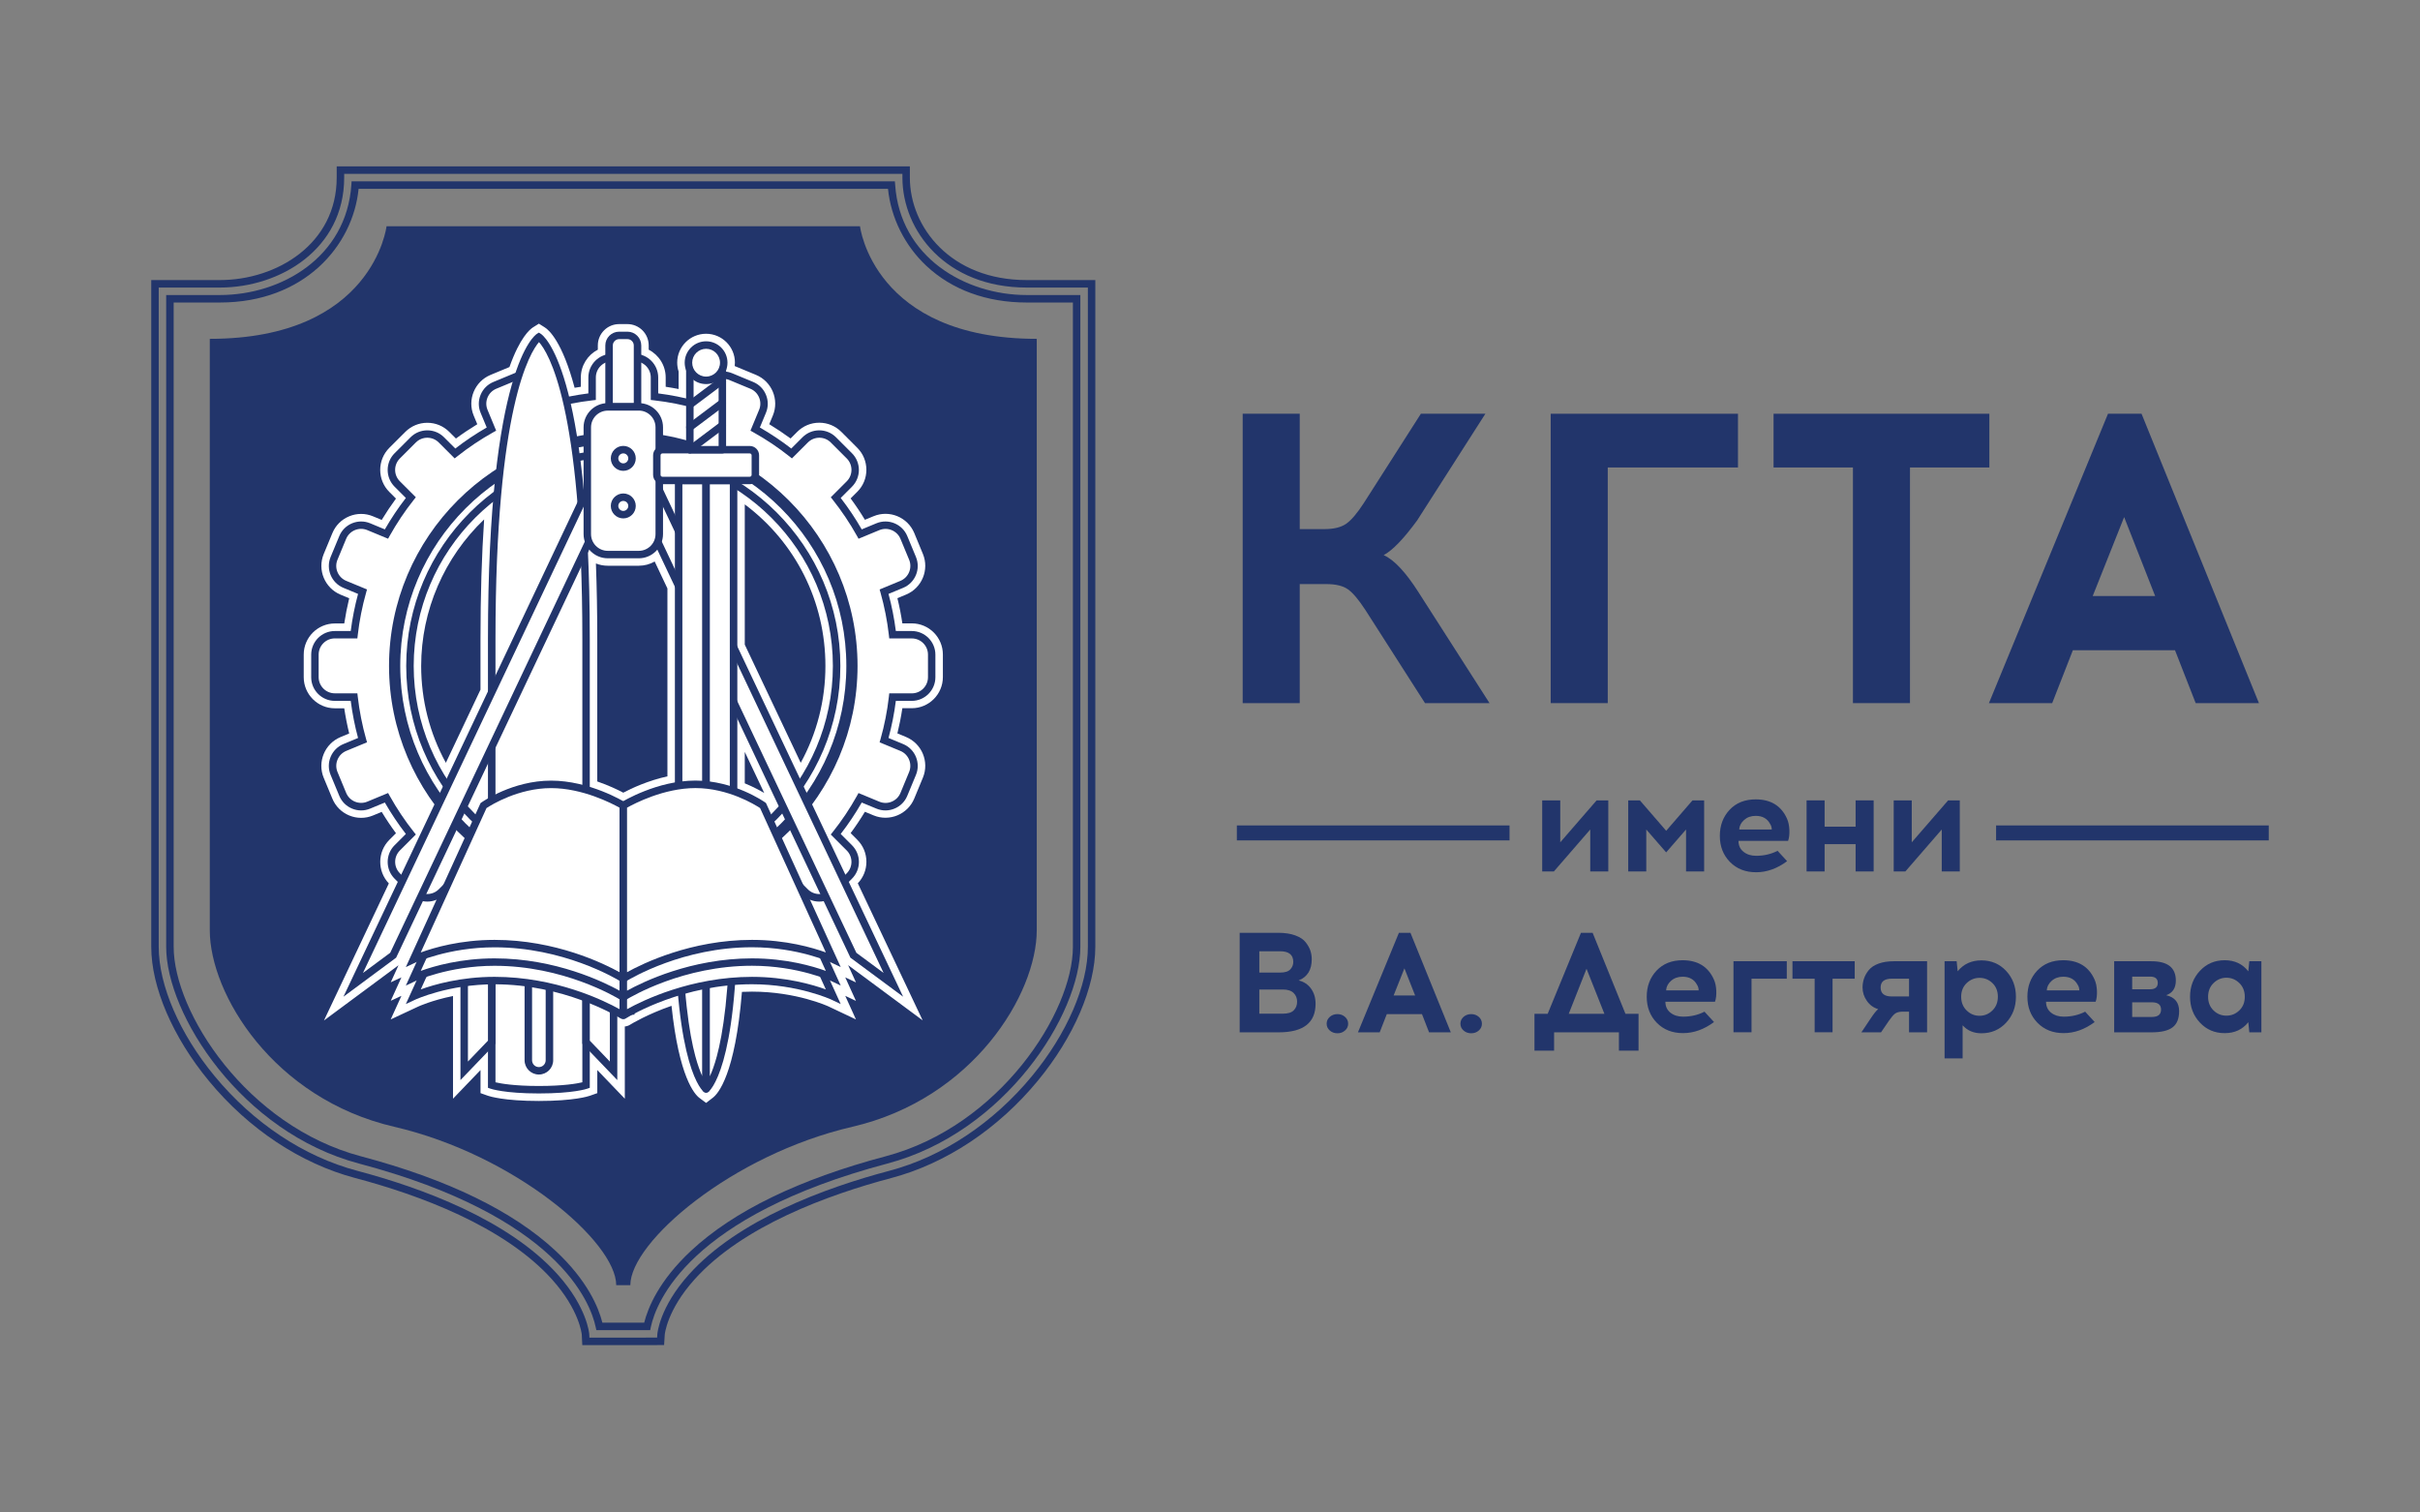 <?xml version="1.0" encoding="UTF-8"?> <svg xmlns="http://www.w3.org/2000/svg" width="160" height="100" viewBox="0 0 160 100" fill="none"><rect x="0" y="0" width="160" height="100" fill="#808080" stroke="none"/><g clip-path="url(#clip0_2468_22)"><path d="M94.216 46.49L90.28 40.34C89.842 39.667 89.46 39.21 89.132 38.972C88.804 38.735 88.321 38.617 87.683 38.617H85.933V46.49H82.161V27.355H85.933V34.982H87.573C88.192 34.982 88.67 34.863 89.008 34.626C89.345 34.389 89.732 33.934 90.17 33.259L93.942 27.355H98.207L93.697 34.406C92.803 35.627 92.066 36.393 91.483 36.702C92.176 37.012 92.95 37.841 93.806 39.189L98.481 46.488H94.216V46.49Z" fill="#22356B"></path><path d="M106.298 30.908V46.488H102.525V27.355H114.908V30.908H106.298Z" fill="#22356B"></path><path d="M126.28 30.908V46.488H122.508V30.908H117.26V27.355H131.528V30.908H126.28Z" fill="#22356B"></path><path d="M137.05 42.989L135.682 46.488H131.5L139.373 27.353H141.588L149.351 46.488H145.169L143.801 42.989H137.05ZM140.439 34.188L138.361 39.408H142.49L140.439 34.188Z" fill="#22356B"></path><path d="M106.333 57.617H105.14V54.843L102.735 57.617H101.964V52.918H103.157V55.691L105.562 52.918H106.333V57.617Z" fill="#22356B"></path><path d="M112.667 57.617H111.474V54.843L110.159 56.356L108.844 54.843V57.617H107.651V52.918H108.422L110.161 54.929L111.9 52.918H112.671V57.617H112.667Z" fill="#22356B"></path><path d="M116.079 52.852C117.075 52.852 117.764 53.274 118.146 54.12C118.24 54.327 118.292 54.575 118.306 54.866C118.318 55.157 118.29 55.4 118.221 55.595H114.942C114.942 55.902 115.053 56.143 115.275 56.319C115.496 56.495 115.774 56.582 116.107 56.582C116.626 56.582 117.099 56.472 117.526 56.253L118.156 56.938C117.498 57.426 116.815 57.67 116.107 57.67C115.399 57.67 114.823 57.444 114.376 56.989C113.93 56.533 113.708 55.96 113.708 55.264C113.708 54.575 113.925 53.999 114.357 53.539C114.79 53.078 115.364 52.852 116.079 52.852ZM116.079 53.942C115.772 53.942 115.517 54.032 115.313 54.214C115.109 54.395 115.001 54.606 114.989 54.843H117.141C117.141 54.706 117.103 54.58 117.028 54.467C116.839 54.116 116.524 53.942 116.079 53.942Z" fill="#22356B"></path><path d="M123.878 57.617H122.685V55.812H120.636V57.617H119.443V52.918H120.636V54.657H122.685V52.918H123.878V57.617Z" fill="#22356B"></path><path d="M129.573 57.617H128.38V54.843L125.975 57.617H125.204V52.918H126.397V55.691L128.802 52.918H129.573V57.617Z" fill="#22356B"></path><path d="M81.962 61.673H84.5C84.952 61.673 85.334 61.731 85.646 61.848C85.958 61.965 86.19 62.118 86.336 62.313C86.483 62.507 86.586 62.692 86.642 62.868C86.697 63.044 86.727 63.229 86.727 63.423C86.727 64.124 86.439 64.591 85.862 64.823C86.206 64.905 86.479 65.085 86.68 65.364C86.881 65.643 86.98 65.976 86.98 66.365C86.98 67.624 86.169 68.254 84.545 68.254H81.962V61.673ZM83.26 62.894V64.303H84.641C84.955 64.303 85.177 64.234 85.309 64.092C85.44 63.951 85.506 63.787 85.506 63.599C85.506 63.13 85.218 62.894 84.641 62.894H83.26ZM83.26 65.423V67.021H84.819C85.15 67.021 85.391 66.948 85.538 66.799C85.684 66.653 85.759 66.459 85.759 66.222C85.759 65.997 85.682 65.807 85.529 65.653C85.375 65.5 85.138 65.423 84.819 65.423H83.26Z" fill="#22356B"></path><path d="M88.427 67.049C88.621 67.049 88.788 67.11 88.926 67.232C89.064 67.354 89.134 67.506 89.134 67.687C89.134 67.863 89.064 68.012 88.926 68.134C88.788 68.256 88.623 68.317 88.427 68.317C88.227 68.317 88.058 68.256 87.92 68.134C87.782 68.012 87.712 67.863 87.712 67.687C87.712 67.506 87.78 67.354 87.92 67.232C88.058 67.11 88.227 67.049 88.427 67.049Z" fill="#22356B"></path><path d="M91.689 67.049L91.22 68.252H89.783L92.49 61.673H93.252L95.92 68.252H94.483L94.014 67.049H91.689ZM92.854 64.023L92.141 65.817H93.561L92.854 64.023Z" fill="#22356B"></path><path d="M97.272 67.049C97.466 67.049 97.633 67.11 97.771 67.232C97.909 67.354 97.978 67.506 97.978 67.687C97.978 67.863 97.909 68.012 97.771 68.134C97.633 68.256 97.467 68.317 97.272 68.317C97.071 68.317 96.902 68.256 96.764 68.134C96.627 68.012 96.557 67.863 96.557 67.687C96.557 67.506 96.625 67.354 96.764 67.232C96.902 67.11 97.071 67.049 97.272 67.049Z" fill="#22356B"></path><path d="M108.333 69.464H107.036V68.252H102.75V69.464H101.453V67.029H102.326L104.526 61.673H105.297L107.468 67.029H108.333V69.464ZM104.894 64.051L103.718 67.029H106.076L104.894 64.051Z" fill="#22356B"></path><path d="M111.246 63.487C112.242 63.487 112.931 63.909 113.313 64.755C113.407 64.963 113.459 65.21 113.473 65.502C113.485 65.793 113.457 66.035 113.388 66.231H110.109C110.109 66.538 110.22 66.778 110.442 66.955C110.663 67.131 110.941 67.218 111.274 67.218C111.793 67.218 112.266 67.108 112.693 66.888L113.323 67.574C112.665 68.062 111.982 68.306 111.274 68.306C110.566 68.306 109.99 68.08 109.543 67.624C109.097 67.169 108.875 66.595 108.875 65.899C108.875 65.21 109.092 64.635 109.524 64.174C109.957 63.714 110.532 63.487 111.246 63.487ZM111.246 64.577C110.939 64.577 110.684 64.668 110.48 64.85C110.276 65.031 110.168 65.242 110.156 65.479H112.308C112.308 65.341 112.27 65.216 112.195 65.102C112.008 64.752 111.69 64.577 111.246 64.577Z" fill="#22356B"></path><path d="M115.803 64.708V68.25H114.61V63.552H118.135V64.708H115.803Z" fill="#22356B"></path><path d="M121.161 64.708V68.25H119.977V64.708H118.51V63.552H122.626V64.708H121.161Z" fill="#22356B"></path><path d="M127.41 68.252H126.217V66.89H125.729C125.541 66.897 125.394 66.941 125.288 67.021C125.181 67.103 125.049 67.257 124.893 67.481L124.367 68.252H123.069L123.671 67.351C123.891 67.019 124.06 66.808 124.178 66.721C123.864 66.627 123.615 66.444 123.427 66.172C123.238 65.9 123.144 65.606 123.144 65.293C123.144 65.08 123.177 64.877 123.244 64.686C123.31 64.494 123.416 64.309 123.563 64.131C123.709 63.953 123.924 63.812 124.206 63.709C124.489 63.606 124.82 63.554 125.202 63.554H127.41V68.252ZM126.217 64.708H125.071C124.583 64.708 124.339 64.902 124.339 65.291C124.339 65.685 124.583 65.882 125.071 65.882H126.217V64.708Z" fill="#22356B"></path><path d="M131 63.496C131.657 63.496 132.203 63.728 132.636 64.192C133.068 64.656 133.284 65.226 133.284 65.903C133.284 66.58 133.068 67.152 132.636 67.617C132.203 68.083 131.659 68.317 131 68.317C130.492 68.317 130.079 68.142 129.76 67.79V69.979H128.567V63.55H129.365L129.432 64.218C129.819 63.739 130.342 63.496 131 63.496ZM130.878 64.652C130.551 64.652 130.269 64.769 130.026 64.999C129.786 65.231 129.664 65.531 129.664 65.901C129.664 66.271 129.784 66.573 130.026 66.808C130.267 67.044 130.551 67.16 130.878 67.16C131.204 67.16 131.486 67.044 131.729 66.808C131.969 66.573 132.09 66.271 132.09 65.901C132.09 65.531 131.971 65.231 131.732 64.999C131.495 64.769 131.209 64.652 130.878 64.652Z" fill="#22356B"></path><path d="M136.413 63.487C137.409 63.487 138.098 63.909 138.48 64.755C138.574 64.963 138.627 65.21 138.641 65.502C138.653 65.793 138.625 66.035 138.555 66.231H135.276C135.276 66.538 135.388 66.778 135.609 66.955C135.831 67.131 136.108 67.218 136.441 67.218C136.961 67.218 137.434 67.108 137.861 66.888L138.491 67.574C137.833 68.062 137.149 68.306 136.441 68.306C135.733 68.306 135.158 68.08 134.711 67.624C134.265 67.169 134.043 66.595 134.043 65.899C134.043 65.21 134.259 64.635 134.692 64.174C135.125 63.714 135.698 63.487 136.413 63.487ZM136.413 64.577C136.106 64.577 135.852 64.668 135.648 64.85C135.444 65.031 135.336 65.242 135.323 65.479H137.476C137.476 65.341 137.437 65.216 137.362 65.102C137.174 64.752 136.858 64.577 136.413 64.577Z" fill="#22356B"></path><path d="M139.778 63.554H142.241C143.318 63.554 143.857 63.979 143.857 64.832C143.857 65.328 143.645 65.65 143.219 65.8C143.789 65.931 144.074 66.283 144.074 66.854C144.074 67.349 143.929 67.706 143.641 67.924C143.353 68.144 142.889 68.254 142.251 68.254H139.78V63.554H139.778ZM140.971 64.569V65.406H142.174C142.5 65.399 142.663 65.26 142.663 64.984C142.663 64.708 142.493 64.57 142.155 64.57H140.971V64.569ZM140.971 67.237H142.277C142.678 67.237 142.879 67.075 142.879 66.749C142.879 66.435 142.685 66.276 142.296 66.269H140.971V67.237Z" fill="#22356B"></path><path d="M149.513 68.252H148.715L148.648 67.584C148.266 68.067 147.747 68.308 147.089 68.308C146.432 68.308 145.884 68.076 145.45 67.612C145.014 67.148 144.797 66.578 144.797 65.901C144.797 65.224 145.015 64.652 145.45 64.187C145.886 63.719 146.432 63.487 147.089 63.487C147.747 63.487 148.266 63.731 148.648 64.22L148.715 63.552H149.513V68.252ZM147.202 67.152C147.529 67.152 147.811 67.037 148.054 66.805C148.296 66.573 148.416 66.273 148.416 65.903C148.416 65.533 148.296 65.231 148.054 64.996C147.813 64.76 147.529 64.644 147.202 64.644C146.876 64.644 146.594 64.76 146.351 64.996C146.111 65.231 145.99 65.533 145.99 65.903C145.99 66.273 146.109 66.573 146.348 66.805C146.585 67.037 146.869 67.152 147.202 67.152Z" fill="#22356B"></path><path d="M99.804 54.575H81.775V55.564H99.804V54.575Z" fill="#22356B"></path><path d="M150.002 54.575H131.973V55.564H150.002V54.575Z" fill="#22356B"></path><path d="M43.213 88.934H38.499L38.464 88.229C38.462 88.219 38.317 86.62 36.504 84.598C33.328 81.061 27.673 78.996 23.487 77.887C19.875 76.929 16.436 74.648 13.806 71.461C11.423 68.575 10 65.263 10 62.603V18.517H14.538C18.283 18.517 22.261 16.142 22.261 11.741V11H60.156V11.741C60.156 15.025 62.862 18.517 67.878 18.517H72.417V62.603C72.417 65.263 70.993 68.575 68.611 71.461C65.981 74.646 62.543 76.927 58.929 77.887C54.743 78.996 49.089 81.061 45.913 84.598C44.096 86.623 43.953 88.222 43.951 88.238L43.907 88.929L43.213 88.934ZM38.97 88.439L43.445 88.437L43.461 88.203C43.463 88.186 43.59 86.447 45.547 84.267C48.803 80.639 54.553 78.534 58.804 77.407C62.318 76.476 65.665 74.252 68.231 71.146C70.543 68.345 71.925 65.151 71.925 62.603V19.012H67.88C62.543 19.012 59.664 15.266 59.664 11.741V11.494H22.756V11.741C22.756 16.464 18.523 19.012 14.54 19.012H10.494V62.603C10.494 65.153 11.875 68.347 14.188 71.146C16.753 74.252 20.1 76.476 23.615 77.407C27.865 78.534 33.615 80.639 36.872 84.267C38.823 86.44 38.958 88.182 38.958 88.2L38.97 88.439Z" fill="#22356B"></path><path d="M42.988 87.945H39.428L39.386 87.75C39.036 86.093 36.87 80.412 23.74 76.931C15.956 74.868 10.987 67.068 10.987 62.605V19.506H14.536C18.611 19.506 22.906 17.003 23.231 12.219L23.246 11.989H59.165L59.184 12.219C59.51 17.003 63.804 19.506 67.878 19.506H71.428V62.603C71.428 67.066 66.46 74.866 58.675 76.929C45.543 80.41 43.379 86.089 43.028 87.748L42.988 87.945ZM39.826 87.45H42.592C42.84 86.459 43.567 84.676 45.688 82.697C48.508 80.067 52.835 77.967 58.551 76.451C66.112 74.447 70.936 66.911 70.936 62.603V20.001H67.88C65.233 20.001 62.939 19.162 61.245 17.575C59.815 16.234 58.9 14.39 58.711 12.484H23.709C23.335 16.258 20.112 20.001 14.54 20.001H11.482V62.603C11.482 66.911 16.307 74.447 23.867 76.451C29.583 77.967 33.91 80.069 36.73 82.697C38.851 84.676 39.578 86.459 39.826 87.45Z" fill="#22356B"></path><path d="M41.209 84.972H41.675C41.675 82.129 48.353 76.354 56.353 74.498C64.353 72.642 68.546 65.713 68.546 61.499C68.546 57.285 68.546 22.403 68.546 22.403C57.733 22.403 56.859 14.957 56.859 14.957H41.207H25.557C25.557 14.957 24.684 22.403 13.87 22.403C13.87 22.403 13.87 57.285 13.87 61.499C13.87 65.713 18.063 72.642 26.063 74.498C34.063 76.354 40.742 82.129 40.742 84.972H41.209Z" fill="#22356B"></path><path d="M46.684 72.921L46.239 72.588C45.922 72.349 44.895 71.223 44.398 66.501C42.803 67.056 41.78 67.675 41.652 67.754C41.548 67.818 41.429 67.857 41.31 67.867V72.642L39.491 70.748V72.274L38.996 72.449C38.897 72.484 37.95 72.792 35.63 72.792C33.312 72.792 32.367 72.484 32.265 72.449L31.77 72.274V70.748L29.951 72.642V65.853C28.544 66.137 27.665 66.543 27.654 66.549L25.831 67.4L26.54 65.842L25.835 66.168L26.54 64.62L25.835 64.946L26.348 63.819L21.419 67.471L25.708 58.409C24.94 57.603 24.951 56.323 25.739 55.531L26.18 55.09C25.845 54.636 25.53 54.164 25.237 53.679L24.663 53.916C24.154 54.127 23.595 54.125 23.088 53.916C22.579 53.705 22.183 53.309 21.973 52.8L21.401 51.422C20.969 50.374 21.468 49.168 22.516 48.732L23.088 48.495C22.954 47.949 22.844 47.391 22.76 46.83H22.139C21.004 46.83 20.081 45.907 20.081 44.772V43.279C20.081 42.143 21.004 41.221 22.139 41.221H22.76C22.846 40.659 22.955 40.101 23.088 39.555L22.518 39.318C21.471 38.882 20.971 37.676 21.403 36.63L21.975 35.249C22.184 34.741 22.58 34.345 23.088 34.136C23.597 33.925 24.155 33.925 24.665 34.138L25.237 34.375C25.531 33.89 25.847 33.417 26.18 32.964L25.739 32.523C24.938 31.722 24.938 30.418 25.737 29.613L26.796 28.556C27.185 28.168 27.701 27.953 28.25 27.953H28.252C28.802 27.953 29.318 28.168 29.705 28.556L30.145 28.994C30.598 28.659 31.071 28.344 31.556 28.049L31.318 27.475C30.884 26.429 31.383 25.224 32.431 24.788L33.683 24.268C34.376 22.311 35.039 21.77 35.234 21.648L35.628 21.4L36.022 21.648C36.289 21.816 37.177 22.585 37.991 25.639C38.127 25.614 38.265 25.593 38.403 25.572V24.951C38.403 24.167 38.856 23.464 39.526 23.12V22.836C39.526 22.06 40.157 21.428 40.934 21.428H41.481C42.258 21.428 42.889 22.06 42.889 22.836V23.12C43.559 23.464 44.012 24.167 44.012 24.951V25.572C44.298 25.616 44.584 25.665 44.867 25.721V24.561C44.806 24.372 44.774 24.175 44.774 23.973C44.774 22.921 45.631 22.067 46.682 22.067C47.734 22.067 48.59 22.921 48.59 23.973C48.59 24.05 48.585 24.126 48.576 24.203C48.585 24.207 48.594 24.21 48.604 24.214L49.984 24.786C51.032 25.222 51.531 26.427 51.098 27.473L50.859 28.047C51.344 28.342 51.817 28.658 52.27 28.991L52.71 28.551C53.099 28.162 53.615 27.948 54.166 27.948C54.717 27.948 55.234 28.162 55.623 28.551L56.678 29.606C57.067 29.995 57.281 30.513 57.281 31.063C57.281 31.612 57.067 32.128 56.678 32.516L56.24 32.955C56.575 33.409 56.891 33.881 57.184 34.366L57.759 34.129C58.804 33.695 60.011 34.194 60.447 35.242L61.019 36.625C61.451 37.673 60.951 38.878 59.904 39.312L59.332 39.55C59.467 40.096 59.577 40.654 59.66 41.215H60.281C61.416 41.215 62.339 42.138 62.339 43.273V44.766C62.339 45.902 61.416 46.824 60.281 46.824H59.66C59.575 47.388 59.465 47.944 59.332 48.49L59.904 48.727C60.953 49.163 61.451 50.368 61.019 51.415L60.447 52.796C60.013 53.843 58.807 54.343 57.759 53.911L57.184 53.672C56.891 54.157 56.575 54.629 56.24 55.083L56.679 55.522C57.069 55.911 57.283 56.427 57.283 56.979C57.283 57.512 57.081 58.015 56.714 58.4L61.001 67.461L56.073 63.81L56.594 64.954L55.884 64.62L56.591 66.175L55.884 65.842L56.592 67.401L54.763 66.536C54.744 66.528 52.651 65.563 49.721 65.563C49.502 65.563 49.283 65.568 49.054 65.579C48.604 71.061 47.474 72.318 47.129 72.578L46.684 72.921ZM33.251 71.151C33.697 71.225 34.465 71.306 35.628 71.306C36.791 71.306 37.559 71.223 38.007 71.151V67.061L39.826 68.955V65.554L40.916 66.135C41.03 66.196 41.127 66.249 41.209 66.296C41.813 65.959 43.098 65.31 44.842 64.803L45.714 64.55L45.789 65.455C46.006 68.078 46.379 69.601 46.684 70.454C47.012 69.538 47.418 67.846 47.624 64.843L47.668 64.208L48.303 64.156C48.801 64.114 49.265 64.094 49.721 64.094C51.329 64.094 52.7 64.351 53.692 64.62L53.008 63.114L53.669 63.346L53.008 61.892L53.667 62.124L50.521 55.215L53.762 58.456C53.919 58.613 54.144 58.665 54.353 58.594L54.981 58.377L57.014 62.678L57.131 62.764L54.927 58.105L55.631 57.401C55.739 57.292 55.8 57.148 55.8 56.994C55.8 56.841 55.741 56.696 55.631 56.588L54.266 55.222L54.677 54.704C55.251 53.982 55.771 53.206 56.221 52.395L56.542 51.818L58.326 52.557C58.619 52.678 58.956 52.538 59.076 52.245L59.648 50.865C59.768 50.574 59.629 50.236 59.336 50.114L57.557 49.376L57.738 48.741C57.989 47.862 58.169 46.945 58.275 46.015L58.35 45.358H60.283C60.6 45.358 60.858 45.099 60.858 44.782V43.289C60.858 42.972 60.6 42.714 60.283 42.714H58.35L58.275 42.056C58.169 41.128 57.988 40.211 57.738 39.33L57.557 38.695L59.338 37.957C59.631 37.835 59.77 37.499 59.65 37.206L59.078 35.824C58.956 35.533 58.621 35.392 58.328 35.514L56.544 36.252L56.223 35.676C55.771 34.865 55.251 34.089 54.679 33.367L54.267 32.849L55.633 31.481C55.743 31.372 55.802 31.229 55.802 31.077C55.802 30.923 55.743 30.779 55.633 30.67L54.578 29.615C54.36 29.397 53.981 29.397 53.763 29.615L52.398 30.981L51.88 30.571C51.158 29.999 50.38 29.477 49.567 29.024L48.992 28.701L49.731 26.921C49.851 26.629 49.712 26.293 49.419 26.171L48.039 25.599C47.961 25.565 47.88 25.551 47.802 25.557L47.019 25.6V24.292L47.078 24.153C47.101 24.1 47.111 24.044 47.111 23.989C47.111 23.755 46.921 23.565 46.686 23.565C46.452 23.565 46.26 23.755 46.26 23.989C46.26 24.046 46.271 24.102 46.293 24.154L46.353 24.294V27.62L45.428 27.384C44.701 27.2 43.949 27.062 43.191 26.975L42.533 26.9V24.957C42.533 24.674 42.324 24.43 42.045 24.39L41.41 24.297V22.916H41.012V24.297L40.377 24.39C40.098 24.43 39.889 24.674 39.889 24.957V26.889L39.231 26.964C38.675 27.029 38.127 27.118 37.601 27.231L36.889 27.384L36.722 26.676C36.329 25.018 35.923 24.05 35.626 23.507C35.441 23.846 35.215 24.348 34.976 25.081L34.842 25.49L34.419 25.578C34.418 25.578 34.407 25.581 34.386 25.59L33 26.164C32.707 26.286 32.567 26.622 32.689 26.913L33.427 28.696L32.852 29.019C32.037 29.474 31.261 29.995 30.542 30.566L30.024 30.977L28.657 29.612C28.547 29.502 28.404 29.442 28.252 29.442C28.099 29.442 27.954 29.502 27.846 29.612L26.789 30.667C26.566 30.89 26.566 31.255 26.789 31.478L28.156 32.845L27.745 33.363C27.174 34.082 26.653 34.86 26.198 35.672L25.877 36.248L24.096 35.512C23.953 35.453 23.798 35.453 23.655 35.512C23.514 35.571 23.404 35.681 23.344 35.822L22.772 37.204C22.652 37.495 22.791 37.833 23.084 37.956L24.862 38.693L24.682 39.328C24.433 40.211 24.251 41.128 24.143 42.056L24.066 42.712H22.136C21.818 42.712 21.56 42.97 21.56 43.287V44.78C21.56 45.098 21.818 45.356 22.136 45.356H24.066L24.143 46.012C24.251 46.941 24.433 47.859 24.682 48.739L24.86 49.371L23.083 50.108C22.79 50.231 22.65 50.567 22.77 50.86L23.343 52.238C23.402 52.381 23.512 52.491 23.653 52.55C23.794 52.61 23.951 52.61 24.094 52.55L25.875 51.811L26.198 52.388C26.651 53.201 27.173 53.979 27.745 54.699L28.156 55.217L26.787 56.583C26.564 56.806 26.564 57.172 26.789 57.397L27.494 58.102L25.291 62.757L25.404 62.673L27.439 58.372L28.067 58.588C28.275 58.66 28.5 58.608 28.655 58.452L31.896 55.212L28.749 62.12L29.412 61.886L28.749 63.343L29.412 63.109L28.725 64.616C29.248 64.475 29.876 64.337 30.588 64.239L31.432 64.122V68.957L33.251 67.063V71.151ZM41.309 67.091H41.95C41.95 66.836 41.813 66.599 41.59 66.475C41.528 66.442 41.466 66.418 41.399 66.402C41.48 66.449 41.528 66.479 41.551 66.494C41.443 66.428 41.323 66.391 41.204 66.386C41.089 66.393 40.974 66.428 40.873 66.491C40.906 66.47 40.955 66.44 41.019 66.402C40.953 66.416 40.888 66.44 40.827 66.475C40.646 66.576 40.522 66.751 40.48 66.95L40.566 66.789H41.307V67.091H41.309Z" fill="white"></path><path d="M31.754 55.522L31.001 54.807C30.68 54.502 30.37 54.181 30.077 53.85L29.752 53.483L33.251 46.092V53.37L32.867 53.581C32.738 53.653 32.633 53.714 32.557 53.762L31.754 55.522Z" fill="white"></path><path d="M29.682 53.472L28.953 52.407C27.26 49.935 26.365 47.038 26.365 44.03C26.365 39.312 28.639 34.833 32.45 32.046L33.774 31.078L33.626 32.712C33.378 35.449 33.252 38.658 33.252 42.251V45.934L29.682 53.472ZM32.009 34.341C29.377 36.846 27.846 40.359 27.846 44.03C27.846 46.29 28.407 48.479 29.478 50.434L31.768 45.598V42.249C31.768 39.356 31.849 36.705 32.009 34.341Z" fill="white"></path><path d="M37.911 36.082L37.684 33.326C37.597 32.271 37.492 31.273 37.372 30.363L37.283 29.693L37.943 29.543C38.194 29.486 38.452 29.435 38.708 29.393L39.57 29.252V32.575L37.911 36.082Z" fill="white"></path><path d="M41.209 54.128L40.82 53.891C40.811 53.886 39.85 53.303 38.541 52.923L38.005 52.768V42.249C38.005 40.221 37.963 38.286 37.881 36.501L37.873 36.316L38.975 33.984L39.613 35.539C39.709 35.772 39.931 35.922 40.18 35.922H42.233C42.482 35.922 42.704 35.772 42.798 35.541L43.433 33.978L45.608 38.572V52.583L44.976 52.679C43.138 52.956 41.61 53.882 41.594 53.891L41.209 54.128ZM39.489 51.667C40.238 51.924 40.841 52.215 41.209 52.409C41.757 52.119 42.831 51.615 44.127 51.329V38.906L43.285 37.125C42.972 37.304 42.613 37.404 42.235 37.404H40.182C39.908 37.404 39.643 37.352 39.399 37.254C39.458 38.829 39.489 40.503 39.489 42.247V51.667Z" fill="white"></path><path d="M45.61 38.414L42.847 32.575V30.304L43.911 31.024H45.61V38.414Z" fill="white"></path><path d="M50.664 55.522L49.862 53.762C49.598 53.6 49.021 53.27 48.255 53.004L47.758 52.831V43.111L52.668 53.483L52.344 53.849C52.051 54.181 51.74 54.502 51.419 54.807L50.664 55.522ZM49.241 51.791C49.801 52.022 50.244 52.262 50.528 52.431L49.241 49.712V51.791Z" fill="white"></path><path d="M52.736 53.473L47.757 42.954V30.639L48.882 31.319C53.373 34.036 56.053 38.787 56.053 44.03C56.053 47.039 55.159 49.935 53.465 52.407L52.736 53.473ZM49.241 42.619L52.94 50.434C54.011 48.479 54.573 46.289 54.573 44.03C54.573 39.767 52.603 35.866 49.241 33.347V42.619Z" fill="white"></path><path d="M60.283 41.967H59.011C58.9 40.992 58.711 40.042 58.45 39.122L59.62 38.638C60.291 38.358 60.611 37.589 60.332 36.918L59.76 35.538C59.48 34.867 58.711 34.548 58.04 34.827L56.868 35.312C56.395 34.464 55.854 33.658 55.255 32.901L56.153 32.003C56.667 31.488 56.667 30.655 56.153 30.142L55.096 29.085C54.581 28.57 53.748 28.57 53.235 29.085L52.337 29.983C51.581 29.383 50.776 28.844 49.926 28.37L50.411 27.198C50.69 26.526 50.371 25.756 49.7 25.478L48.32 24.906C47.648 24.627 46.877 24.946 46.6 25.618L46.115 26.788C45.194 26.526 44.244 26.338 43.271 26.226V24.955C43.271 24.228 42.681 23.638 41.954 23.638H40.461C39.734 23.638 39.144 24.228 39.144 24.955V26.226C38.169 26.338 37.219 26.526 36.299 26.788L35.815 25.618C35.535 24.946 34.766 24.627 34.095 24.906L32.715 25.478C32.044 25.757 31.725 26.526 32.004 27.198L32.489 28.37C31.641 28.843 30.835 29.383 30.078 29.983L29.18 29.085C28.665 28.57 27.832 28.57 27.319 29.085L26.262 30.142C25.747 30.657 25.747 31.49 26.262 32.003L27.16 32.901C26.56 33.656 26.021 34.462 25.547 35.312L24.375 34.827C23.703 34.548 22.933 34.867 22.655 35.538L22.083 36.918C21.804 37.589 22.123 38.36 22.795 38.638L23.965 39.122C23.703 40.043 23.515 40.994 23.404 41.967H22.132C21.405 41.967 20.815 42.557 20.815 43.284V44.777C20.815 45.504 21.405 46.094 22.132 46.094H23.404C23.515 47.069 23.703 48.019 23.965 48.938L22.795 49.423C22.123 49.702 21.804 50.471 22.083 51.143L22.655 52.523C22.934 53.194 23.703 53.513 24.375 53.234L25.547 52.749C26.02 53.597 26.56 54.403 27.16 55.16L26.262 56.058C25.747 56.572 25.747 57.406 26.262 57.919L27.319 58.976C27.834 59.49 28.667 59.49 29.18 58.976L30.078 58.078C30.833 58.677 31.639 59.216 32.489 59.691L32.004 60.863C31.725 61.534 32.044 62.305 32.715 62.583L34.095 63.155C34.766 63.434 35.537 63.114 35.815 62.443L36.299 61.273C37.22 61.534 38.171 61.723 39.144 61.834V63.106C39.144 63.833 39.734 64.422 40.461 64.422H41.954C42.681 64.422 43.271 63.833 43.271 63.106V61.834C44.246 61.723 45.196 61.534 46.115 61.273L46.6 62.443C46.879 63.114 47.648 63.434 48.32 63.155L49.7 62.583C50.371 62.303 50.69 61.534 50.411 60.863L49.926 59.691C50.774 59.218 51.58 58.677 52.337 58.078L53.235 58.976C53.749 59.49 54.583 59.49 55.096 58.976L56.153 57.919C56.667 57.404 56.667 56.571 56.153 56.058L55.255 55.16C55.854 54.404 56.393 53.599 56.868 52.749L58.04 53.234C58.711 53.513 59.482 53.194 59.76 52.523L60.332 51.143C60.611 50.471 60.291 49.7 59.62 49.423L58.45 48.938C58.711 48.017 58.9 47.067 59.011 46.094H60.283C61.01 46.094 61.599 45.504 61.599 44.777V43.284C61.599 42.557 61.01 41.967 60.283 41.967ZM41.209 58.135C33.42 58.135 27.105 51.82 27.105 44.03C27.105 36.241 33.42 29.926 41.209 29.926C48.998 29.926 55.314 36.241 55.314 44.03C55.314 51.82 48.998 58.135 41.209 58.135Z" fill="white"></path><path d="M41.956 64.666H40.463C39.601 64.666 38.9 63.965 38.9 63.104V62.052C38.068 61.946 37.245 61.783 36.446 61.567L36.045 62.535C35.884 62.921 35.584 63.222 35.199 63.381C34.813 63.541 34.388 63.541 34.002 63.381L32.623 62.809C32.237 62.648 31.936 62.349 31.777 61.963C31.616 61.578 31.616 61.152 31.777 60.767L32.18 59.797C31.458 59.382 30.76 58.916 30.103 58.407L29.358 59.152C29.063 59.446 28.671 59.61 28.252 59.61C27.835 59.61 27.441 59.448 27.146 59.152L26.089 58.095C25.795 57.8 25.631 57.407 25.631 56.989C25.631 56.572 25.793 56.178 26.089 55.883L26.834 55.138C26.325 54.481 25.859 53.783 25.444 53.061L24.474 53.462C24.089 53.623 23.663 53.623 23.278 53.462C22.892 53.302 22.591 53.002 22.432 52.616L21.86 51.237C21.699 50.851 21.699 50.426 21.86 50.04C22.02 49.655 22.32 49.353 22.706 49.194L23.674 48.793C23.457 47.995 23.295 47.171 23.189 46.339H22.137C21.276 46.339 20.575 45.638 20.575 44.777V43.284C20.575 42.422 21.276 41.721 22.137 41.721H23.189C23.294 40.889 23.457 40.066 23.674 39.267L22.706 38.866C21.909 38.536 21.53 37.619 21.86 36.823L22.432 35.444C22.762 34.647 23.679 34.268 24.474 34.598L25.444 35.001C25.859 34.279 26.325 33.581 26.834 32.924L26.089 32.179C25.795 31.884 25.631 31.492 25.631 31.073C25.631 30.654 25.793 30.262 26.089 29.967L27.146 28.91C27.757 28.3 28.747 28.3 29.358 28.91L30.103 29.655C30.76 29.146 31.458 28.68 32.18 28.265L31.777 27.295C31.616 26.91 31.616 26.484 31.777 26.099C31.937 25.713 32.237 25.412 32.623 25.253L34.002 24.681C34.388 24.52 34.813 24.52 35.199 24.681C35.584 24.841 35.886 25.141 36.045 25.527L36.446 26.495C37.245 26.279 38.068 26.116 38.9 26.01V24.958C38.9 24.097 39.601 23.395 40.463 23.395H41.956C42.817 23.395 43.518 24.097 43.518 24.958V26.01C44.35 26.115 45.173 26.279 45.972 26.495L46.373 25.527C46.534 25.141 46.834 24.84 47.219 24.681C47.605 24.52 48.03 24.52 48.416 24.681L49.795 25.253C50.181 25.413 50.483 25.713 50.641 26.099C50.802 26.484 50.802 26.91 50.641 27.295L50.238 28.265C50.96 28.68 51.658 29.146 52.316 29.655L53.06 28.91C53.671 28.3 54.661 28.3 55.272 28.91L56.329 29.967C56.938 30.576 56.938 31.568 56.329 32.179L55.584 32.924C56.093 33.581 56.559 34.279 56.974 35.001L57.944 34.598C58.741 34.268 59.657 34.648 59.986 35.444L60.558 36.823C60.888 37.62 60.508 38.536 59.712 38.866L58.744 39.267C58.961 40.066 59.123 40.889 59.229 41.721H60.281C61.142 41.721 61.844 42.422 61.844 43.284V44.777C61.844 45.638 61.142 46.339 60.281 46.339H59.229C59.125 47.171 58.961 47.995 58.744 48.793L59.712 49.194C60.509 49.524 60.888 50.441 60.558 51.237L59.986 52.616C59.826 53.002 59.526 53.304 59.14 53.462C58.755 53.623 58.329 53.623 57.944 53.462L56.974 53.061C56.559 53.783 56.093 54.481 55.584 55.138L56.329 55.883C56.623 56.178 56.788 56.57 56.788 56.989C56.788 57.406 56.625 57.8 56.329 58.095L55.272 59.152C54.977 59.446 54.585 59.61 54.166 59.61C53.748 59.61 53.355 59.448 53.06 59.152L52.316 58.407C51.658 58.916 50.96 59.382 50.238 59.797L50.641 60.767C50.802 61.152 50.802 61.578 50.641 61.963C50.481 62.349 50.181 62.65 49.795 62.809L48.416 63.381C47.619 63.711 46.703 63.331 46.373 62.535L45.972 61.567C45.173 61.783 44.35 61.946 43.518 62.052V63.104C43.52 63.965 42.819 64.666 41.956 64.666ZM36.156 60.972L36.367 61.032C37.276 61.29 38.22 61.477 39.174 61.585L39.393 61.609V63.1C39.393 63.69 39.873 64.169 40.463 64.169H41.956C42.545 64.169 43.025 63.69 43.025 63.1V61.609L43.245 61.585C44.199 61.475 45.142 61.288 46.051 61.032L46.262 60.972L46.83 62.345C47.055 62.889 47.683 63.149 48.227 62.924L49.607 62.352C49.87 62.242 50.076 62.038 50.186 61.773C50.296 61.51 50.296 61.218 50.186 60.955L49.616 59.579L49.808 59.472C50.639 59.009 51.438 58.473 52.185 57.882L52.357 57.744L53.413 58.799C53.83 59.216 54.508 59.216 54.925 58.799L55.982 57.742C56.399 57.325 56.399 56.647 55.982 56.23L54.926 55.175L55.064 55.002C55.656 54.258 56.191 53.457 56.655 52.625L56.761 52.433L58.137 53.004C58.401 53.114 58.692 53.114 58.955 53.004C59.219 52.894 59.425 52.69 59.535 52.425L60.106 51.045C60.331 50.501 60.073 49.873 59.528 49.648L58.155 49.079L58.216 48.868C58.474 47.96 58.661 47.016 58.769 46.062L58.793 45.842H60.284C60.874 45.842 61.354 45.363 61.354 44.773V43.28C61.354 42.691 60.874 42.211 60.284 42.211H58.793L58.769 41.991C58.659 41.037 58.474 40.094 58.216 39.185L58.157 38.974L59.529 38.405C60.073 38.18 60.333 37.553 60.108 37.008L59.536 35.629C59.311 35.085 58.683 34.825 58.139 35.05L56.763 35.62L56.657 35.428C56.193 34.596 55.657 33.797 55.066 33.051L54.928 32.878L55.983 31.823C56.4 31.406 56.4 30.728 55.983 30.311L54.926 29.254C54.51 28.837 53.831 28.837 53.414 29.254L52.359 30.309L52.187 30.171C51.442 29.58 50.643 29.045 49.809 28.581L49.617 28.474L50.188 27.098C50.298 26.835 50.298 26.544 50.188 26.28C50.078 26.017 49.874 25.811 49.609 25.701L48.229 25.129C47.966 25.019 47.675 25.019 47.411 25.129C47.148 25.239 46.942 25.445 46.832 25.708L46.264 27.081L46.053 27.021C45.144 26.763 44.2 26.577 43.246 26.469L43.026 26.444V24.953C43.026 24.363 42.547 23.884 41.957 23.884H40.464C39.875 23.884 39.395 24.363 39.395 24.953V26.444L39.175 26.469C38.223 26.578 37.278 26.763 36.369 27.021L36.158 27.081L35.59 25.708C35.48 25.445 35.276 25.239 35.011 25.129C34.747 25.019 34.456 25.019 34.193 25.129L32.813 25.701C32.55 25.811 32.344 26.015 32.234 26.28C32.124 26.544 32.124 26.835 32.234 27.098L32.804 28.474L32.612 28.581C31.78 29.045 30.98 29.58 30.235 30.171L30.062 30.309L29.007 29.254C28.59 28.837 27.912 28.837 27.495 29.254L26.438 30.311C26.236 30.513 26.124 30.782 26.124 31.066C26.124 31.35 26.236 31.621 26.438 31.821L27.493 32.877L27.356 33.049C26.764 33.794 26.231 34.593 25.765 35.426L25.659 35.618L24.282 35.048C23.738 34.823 23.11 35.083 22.885 35.627L22.313 37.007C22.203 37.27 22.203 37.561 22.313 37.825C22.423 38.088 22.629 38.294 22.892 38.404L24.265 38.972L24.206 39.183C23.948 40.092 23.761 41.035 23.653 41.989L23.628 42.209H22.137C21.548 42.209 21.068 42.689 21.068 43.278V44.771C21.068 45.361 21.548 45.84 22.137 45.84H23.628L23.653 46.06C23.763 47.013 23.948 47.958 24.206 48.867L24.267 49.078L22.894 49.646C22.631 49.756 22.425 49.96 22.315 50.225C22.205 50.489 22.205 50.78 22.315 51.043L22.887 52.423C22.997 52.686 23.201 52.892 23.466 53.002C23.73 53.11 24.021 53.112 24.284 53.002L25.66 52.431L25.767 52.623C26.231 53.455 26.766 54.256 27.357 55.001L27.495 55.173L26.44 56.228C26.238 56.431 26.126 56.699 26.126 56.984C26.126 57.27 26.238 57.538 26.44 57.739L27.497 58.796C27.914 59.213 28.592 59.213 29.009 58.796L30.064 57.741L30.237 57.878C30.982 58.47 31.782 59.005 32.614 59.469L32.806 59.575L32.236 60.952C32.126 61.215 32.126 61.506 32.236 61.77C32.346 62.033 32.551 62.239 32.815 62.349L34.194 62.921C34.458 63.031 34.749 63.031 35.012 62.921C35.276 62.811 35.481 62.607 35.591 62.342L36.156 60.972ZM41.209 58.381C33.296 58.381 26.857 51.943 26.857 44.028C26.857 36.115 33.294 29.676 41.209 29.676C49.124 29.676 55.561 36.114 55.561 44.028C55.561 51.943 49.122 58.381 41.209 58.381ZM41.209 30.171C33.568 30.171 27.352 36.387 27.352 44.028C27.352 51.669 33.568 57.885 41.209 57.885C48.85 57.885 55.066 51.669 55.066 44.028C55.066 36.387 48.85 30.171 41.209 30.171Z" fill="#22356B"></path><path d="M41.209 59.518C32.668 59.518 25.721 52.569 25.721 44.03C25.721 35.491 32.67 28.543 41.209 28.543C49.748 28.543 56.697 35.491 56.697 44.03C56.697 52.569 49.75 59.518 41.209 59.518ZM41.209 29.282C33.078 29.282 26.463 35.897 26.463 44.029C26.463 52.16 33.078 58.775 41.209 58.775C49.34 58.775 55.956 52.16 55.956 44.029C55.956 35.897 49.34 29.282 41.209 29.282Z" fill="#22356B"></path><path d="M35.628 72.047C37.887 72.047 38.748 71.746 38.748 71.746C38.748 71.746 38.748 50.072 38.748 42.247C38.748 24.241 35.628 22.281 35.628 22.281C35.628 22.281 32.508 24.241 32.508 42.247C32.508 50.072 32.508 71.746 32.508 71.746C32.508 71.746 33.369 72.047 35.628 72.047Z" fill="white"></path><path d="M35.628 72.295C33.354 72.295 32.464 71.992 32.428 71.979L32.262 71.922V42.249C32.262 24.313 35.365 22.155 35.497 22.073L35.628 21.991L35.759 22.073C35.892 22.157 38.994 24.313 38.994 42.249V71.922L38.828 71.979C38.794 71.993 37.904 72.295 35.628 72.295ZM32.757 71.557C33.099 71.637 33.989 71.801 35.63 71.801C37.269 71.801 38.161 71.639 38.502 71.557V42.249C38.502 26.774 36.221 23.264 35.635 22.619C35.063 23.278 32.759 26.887 32.759 42.249V71.557H32.757Z" fill="#22356B"></path><path d="M30.69 57.588L32.51 55.694V68.904L30.69 70.798V57.588Z" fill="white"></path><path d="M30.443 71.412V57.489L32.756 55.081V69.004L30.443 71.412ZM30.938 57.688V70.185L32.262 68.805V56.308L30.938 57.688Z" fill="#22356B"></path><path d="M40.567 57.588L38.748 55.694V68.904L40.567 70.798V57.588Z" fill="white"></path><path d="M40.813 71.412L38.501 69.004V55.081L40.813 57.489V71.412ZM38.996 68.805L40.32 70.185V57.688L38.996 56.308V68.805Z" fill="#22356B"></path><path d="M35.628 55.694C36.014 55.694 36.326 56.007 36.326 56.392V70.099C36.326 70.484 36.014 70.797 35.628 70.797C35.243 70.797 34.93 70.484 34.93 70.099V56.392C34.93 56.007 35.243 55.694 35.628 55.694Z" fill="white"></path><path d="M35.628 71.044C35.107 71.044 34.683 70.621 34.683 70.099V56.392C34.683 55.871 35.107 55.447 35.628 55.447C36.15 55.447 36.574 55.871 36.574 56.392V70.099C36.574 70.621 36.15 71.044 35.628 71.044ZM35.628 55.942C35.379 55.942 35.178 56.144 35.178 56.394V70.101C35.178 70.35 35.38 70.552 35.628 70.552C35.876 70.552 36.078 70.35 36.078 70.101V56.394C36.08 56.144 35.878 55.942 35.628 55.942Z" fill="#22356B"></path><path d="M42.149 26.901H40.269V22.841C40.269 22.473 40.567 22.175 40.935 22.175H41.484C41.852 22.175 42.151 22.473 42.151 22.841V26.901H42.149Z" fill="white"></path><path d="M42.397 27.149H40.021V22.841C40.021 22.337 40.431 21.929 40.935 21.929H41.485C41.989 21.929 42.398 22.339 42.398 22.841V27.149H42.397ZM40.517 26.654H41.903V22.841C41.903 22.611 41.715 22.422 41.485 22.422H40.935C40.705 22.422 40.517 22.611 40.517 22.841V26.654Z" fill="#22356B"></path><path d="M23.353 65.115L25.995 63.158L40.89 31.682L39.488 31.017L23.353 65.115Z" fill="white"></path><path d="M22.707 65.899L39.371 30.688L41.219 31.563L26.191 63.318L22.707 65.899ZM39.606 31.347L23.998 64.328L25.798 62.995L40.562 31.799L39.606 31.347Z" fill="#22356B"></path><path d="M59.065 65.115L56.423 63.158L41.528 31.682L42.931 31.017L59.065 65.115Z" fill="white"></path><path d="M59.711 65.899L56.226 63.318L56.2 63.262L41.199 31.563L43.047 30.688L59.711 65.899ZM56.62 62.995L58.42 64.328L42.812 31.347L41.858 31.799L56.62 62.995Z" fill="#22356B"></path><path d="M42.236 36.664H40.184C39.437 36.664 38.832 36.059 38.832 35.313V28.253C38.832 27.506 39.437 26.901 40.184 26.901H42.236C42.983 26.901 43.588 27.506 43.588 28.253V35.311C43.588 36.059 42.983 36.664 42.236 36.664Z" fill="white"></path><path d="M42.236 36.912H40.184C39.301 36.912 38.584 36.195 38.584 35.313V28.253C38.584 27.37 39.301 26.653 40.184 26.653H42.236C43.119 26.653 43.836 27.37 43.836 28.253V35.311C43.836 36.194 43.117 36.912 42.236 36.912ZM40.182 27.149C39.573 27.149 39.076 27.644 39.076 28.254V35.313C39.076 35.922 39.571 36.419 40.182 36.419H42.235C42.843 36.419 43.34 35.923 43.34 35.313V28.253C43.34 27.644 42.845 27.147 42.235 27.147H40.182V27.149Z" fill="#22356B"></path><path d="M41.209 30.885C41.528 30.885 41.786 30.627 41.786 30.308C41.786 29.989 41.528 29.73 41.209 29.73C40.89 29.73 40.632 29.989 40.632 30.308C40.632 30.627 40.89 30.885 41.209 30.885Z" fill="white"></path><path d="M41.209 31.131C40.754 31.131 40.384 30.761 40.384 30.306C40.384 29.851 40.754 29.481 41.209 29.481C41.664 29.481 42.034 29.851 42.034 30.306C42.034 30.761 41.664 31.131 41.209 31.131ZM41.209 29.976C41.028 29.976 40.879 30.125 40.879 30.306C40.879 30.487 41.028 30.636 41.209 30.636C41.39 30.636 41.539 30.487 41.539 30.306C41.539 30.125 41.39 29.976 41.209 29.976Z" fill="#22356B"></path><path d="M41.209 34.028C41.528 34.028 41.786 33.769 41.786 33.45C41.786 33.132 41.528 32.873 41.209 32.873C40.89 32.873 40.632 33.132 40.632 33.45C40.632 33.769 40.89 34.028 41.209 34.028Z" fill="white"></path><path d="M41.209 34.275C40.754 34.275 40.384 33.906 40.384 33.45C40.384 32.995 40.754 32.626 41.209 32.626C41.664 32.626 42.034 32.995 42.034 33.45C42.034 33.906 41.664 34.275 41.209 34.275ZM41.209 33.121C41.028 33.121 40.879 33.269 40.879 33.45C40.879 33.632 41.028 33.78 41.209 33.78C41.39 33.78 41.539 33.632 41.539 33.45C41.539 33.269 41.39 33.121 41.209 33.121Z" fill="#22356B"></path><path d="M46.684 71.994C46.684 71.994 44.868 70.635 44.868 60.517C44.868 49.355 44.868 31.766 44.868 31.766H46.684V71.994Z" fill="white"></path><path d="M46.684 72.241C46.632 72.241 46.579 72.224 46.536 72.192C46.457 72.135 44.621 70.644 44.621 60.517V31.766C44.621 31.63 44.73 31.518 44.868 31.518H46.684C46.82 31.518 46.932 31.628 46.932 31.766V71.994C46.932 72.088 46.879 72.173 46.795 72.215C46.759 72.233 46.722 72.241 46.684 72.241ZM45.116 32.013V60.517C45.116 65.586 45.582 68.38 45.972 69.831C46.135 70.433 46.297 70.86 46.436 71.16V32.013H45.116Z" fill="#22356B"></path><path d="M46.684 71.994C46.684 71.994 48.499 70.635 48.499 60.517C48.499 49.355 48.499 31.766 48.499 31.766H46.684V71.994Z" fill="white"></path><path d="M46.684 72.241C46.645 72.241 46.609 72.233 46.574 72.215C46.49 72.173 46.438 72.088 46.438 71.994V31.766C46.438 31.63 46.548 31.518 46.686 31.518H48.501C48.637 31.518 48.749 31.628 48.749 31.766V60.517C48.749 70.642 46.912 72.133 46.834 72.192C46.789 72.224 46.736 72.241 46.684 72.241ZM46.932 32.013V71.16C47.071 70.86 47.233 70.433 47.395 69.831C47.786 68.38 48.252 65.584 48.252 60.517V32.013H46.932Z" fill="#22356B"></path><path d="M43.795 31.765H49.572C49.776 31.765 49.942 31.6 49.942 31.396V30.1C49.942 29.896 49.776 29.73 49.572 29.73H43.795C43.592 29.73 43.426 29.896 43.426 30.1V31.396C43.426 31.601 43.592 31.765 43.795 31.765Z" fill="white"></path><path d="M49.572 32.013H43.796C43.456 32.013 43.18 31.736 43.18 31.397V30.102C43.18 29.761 43.457 29.486 43.796 29.486H49.572C49.912 29.486 50.188 29.763 50.188 30.102V31.397C50.188 31.738 49.912 32.013 49.572 32.013ZM43.796 29.979C43.728 29.979 43.673 30.034 43.673 30.102V31.397C43.673 31.465 43.728 31.52 43.796 31.52H49.572C49.64 31.52 49.694 31.465 49.694 31.397V30.102C49.694 30.034 49.64 29.979 49.572 29.979H43.796Z" fill="#22356B"></path><path d="M47.758 23.98H45.609V29.732H47.758V23.98Z" fill="white"></path><path d="M47.758 29.98H45.609C45.473 29.98 45.362 29.87 45.362 29.732V23.98C45.362 23.844 45.472 23.732 45.609 23.732H47.758C47.894 23.732 48.006 23.842 48.006 23.98V29.732C48.006 29.87 47.894 29.98 47.758 29.98ZM45.857 29.486H47.512V24.228H45.857V29.486Z" fill="#22356B"></path><path d="M46.684 25.147C47.328 25.147 47.85 24.624 47.85 23.98C47.85 23.335 47.328 22.813 46.684 22.813C46.039 22.813 45.517 23.335 45.517 23.98C45.517 24.624 46.039 25.147 46.684 25.147Z" fill="white"></path><path d="M46.684 25.394C45.904 25.394 45.269 24.759 45.269 23.98C45.269 23.2 45.904 22.565 46.684 22.565C47.463 22.565 48.098 23.2 48.098 23.98C48.098 24.759 47.463 25.394 46.684 25.394ZM46.684 23.061C46.176 23.061 45.765 23.472 45.765 23.98C45.765 24.487 46.176 24.899 46.684 24.899C47.191 24.899 47.603 24.487 47.603 23.98C47.603 23.472 47.191 23.061 46.684 23.061Z" fill="#22356B"></path><path d="M45.609 29.98C45.535 29.98 45.459 29.945 45.412 29.88C45.33 29.77 45.353 29.617 45.461 29.535L47.61 27.921C47.72 27.84 47.873 27.862 47.955 27.97C48.037 28.08 48.015 28.234 47.907 28.316L45.758 29.929C45.712 29.964 45.662 29.98 45.609 29.98Z" fill="#22356B"></path><path d="M45.609 28.494C45.535 28.494 45.459 28.459 45.412 28.394C45.33 28.284 45.353 28.131 45.461 28.049L47.61 26.436C47.72 26.354 47.873 26.376 47.955 26.484C48.037 26.594 48.015 26.748 47.907 26.83L45.758 28.443C45.712 28.478 45.662 28.494 45.609 28.494Z" fill="#22356B"></path><path d="M45.609 27.008C45.535 27.008 45.459 26.973 45.412 26.908C45.33 26.799 45.353 26.645 45.461 26.563L47.61 24.95C47.72 24.868 47.873 24.89 47.955 24.999C48.037 25.108 48.015 25.262 47.907 25.344L45.758 26.957C45.712 26.99 45.662 27.008 45.609 27.008Z" fill="#22356B"></path><path d="M41.209 55.704C41.209 55.704 38.935 54.303 36.438 54.303C33.94 54.303 31.971 55.704 31.971 55.704L27.337 65.875C27.337 65.875 29.545 64.832 32.698 64.832C37.266 64.832 40.697 66.84 41.157 67.121C41.18 67.135 41.209 67.117 41.209 67.089V55.704Z" fill="white"></path><path d="M41.174 67.373C41.124 67.373 41.073 67.359 41.028 67.332C40.651 67.101 37.224 65.078 32.698 65.078C29.644 65.078 27.464 66.088 27.443 66.099L26.832 66.386L31.774 55.541L31.828 55.503C31.911 55.444 33.891 54.057 36.437 54.057C38.975 54.057 41.244 55.437 41.338 55.494L41.455 55.568V67.093C41.455 67.195 41.399 67.29 41.31 67.34C41.269 67.361 41.221 67.373 41.174 67.373ZM32.698 64.585C36.732 64.585 39.924 66.147 40.962 66.723V55.847C40.471 55.571 38.518 54.551 36.437 54.551C34.273 54.551 32.492 55.657 32.166 55.871L27.818 65.416C28.686 65.101 30.448 64.585 32.698 64.585Z" fill="#22356B"></path><path d="M41.209 55.704C41.209 55.704 43.484 54.303 45.981 54.303C48.479 54.303 50.448 55.704 50.448 55.704L55.082 65.875C55.082 65.875 52.874 64.832 49.721 64.832C45.153 64.832 41.722 66.84 41.262 67.121C41.239 67.135 41.209 67.117 41.209 67.089V55.704Z" fill="white"></path><path d="M41.244 67.374C41.197 67.374 41.15 67.361 41.106 67.337C41.017 67.286 40.962 67.192 40.962 67.089V55.564L41.078 55.491C41.175 55.432 43.442 54.054 45.98 54.054C48.526 54.054 50.507 55.442 50.589 55.5L50.643 55.538L55.584 66.383L54.974 66.095C54.953 66.085 52.773 65.075 49.719 65.075C45.193 65.075 41.766 67.096 41.389 67.326C41.345 67.36 41.295 67.374 41.244 67.374ZM41.457 55.847V66.723C42.495 66.147 45.687 64.586 49.721 64.586C51.971 64.586 53.732 65.101 54.601 65.417L50.253 55.871C49.926 55.657 48.146 54.551 45.981 54.551C43.899 54.549 41.947 55.569 41.457 55.847Z" fill="#22356B"></path><path d="M41.209 54.481C41.209 54.481 38.935 53.081 36.438 53.081C33.94 53.081 31.971 54.481 31.971 54.481L27.337 64.654C27.337 64.654 29.545 63.611 32.698 63.611C37.266 63.611 40.697 65.619 41.157 65.9C41.18 65.914 41.209 65.896 41.209 65.868V54.481Z" fill="white"></path><path d="M41.174 66.151C41.124 66.151 41.073 66.137 41.028 66.109C40.651 65.879 37.227 63.855 32.698 63.855C29.644 63.855 27.464 64.865 27.443 64.876L26.832 65.164L31.774 54.319L31.828 54.28C31.911 54.221 33.891 52.834 36.437 52.834C38.975 52.834 41.244 54.214 41.338 54.272L41.455 54.345V65.87C41.455 65.973 41.399 66.067 41.31 66.118C41.269 66.139 41.221 66.151 41.174 66.151ZM32.698 63.364C36.734 63.364 39.924 64.926 40.962 65.5V54.624C40.471 54.348 38.518 53.328 36.437 53.328C34.268 53.328 32.49 54.432 32.166 54.647L27.818 64.192C28.686 63.878 30.448 63.364 32.698 63.364Z" fill="#22356B"></path><path d="M41.209 54.481C41.209 54.481 43.484 53.081 45.981 53.081C48.479 53.081 50.448 54.481 50.448 54.481L55.082 64.653C55.082 64.653 52.874 63.61 49.721 63.61C45.153 63.61 41.722 65.617 41.262 65.898C41.239 65.912 41.209 65.895 41.209 65.867V54.481Z" fill="white"></path><path d="M41.244 66.151C41.197 66.151 41.15 66.139 41.106 66.114C41.017 66.064 40.962 65.969 40.962 65.867V54.342L41.078 54.268C41.175 54.209 43.442 52.831 45.98 52.831C48.526 52.831 50.507 54.219 50.589 54.277L50.643 54.315L55.584 65.16L54.974 64.872C54.953 64.862 52.773 63.852 49.719 63.852C45.189 63.852 41.766 65.874 41.389 66.104C41.345 66.137 41.295 66.151 41.244 66.151ZM41.457 54.624V65.5C42.495 64.925 45.687 63.364 49.721 63.364C51.971 63.364 53.732 63.878 54.601 64.194L50.253 54.648C49.926 54.434 48.146 53.328 45.981 53.328C43.899 53.328 41.947 54.348 41.457 54.624Z" fill="#22356B"></path><path d="M41.209 53.26C41.209 53.26 38.935 51.859 36.438 51.859C33.94 51.859 31.971 53.26 31.971 53.26L27.337 63.432C27.337 63.432 29.545 62.389 32.698 62.389C37.266 62.389 40.697 64.396 41.157 64.677C41.18 64.691 41.209 64.673 41.209 64.645V53.26Z" fill="white"></path><path d="M41.174 64.928C41.124 64.928 41.073 64.914 41.028 64.886C40.651 64.656 37.224 62.633 32.698 62.633C29.644 62.633 27.464 63.643 27.443 63.653L26.832 63.941L31.774 53.096L31.828 53.058C31.911 52.998 33.891 51.612 36.437 51.612C38.975 51.612 41.244 52.991 41.338 53.049L41.455 53.122V64.647C41.455 64.75 41.399 64.844 41.31 64.895C41.269 64.918 41.221 64.928 41.174 64.928ZM32.698 62.141C36.732 62.141 39.924 63.704 40.962 64.279V53.403C40.471 53.127 38.518 52.107 36.437 52.107C34.273 52.107 32.492 53.213 32.166 53.427L27.818 62.973C28.686 62.656 30.448 62.141 32.698 62.141Z" fill="#22356B"></path><path d="M41.209 53.26C41.209 53.26 43.484 51.859 45.981 51.859C48.479 51.859 50.448 53.26 50.448 53.26L55.082 63.432C55.082 63.432 52.874 62.389 49.721 62.389C45.153 62.389 41.722 64.396 41.262 64.677C41.239 64.691 41.209 64.673 41.209 64.645V53.26Z" fill="white"></path><path d="M41.244 64.928C41.197 64.928 41.15 64.916 41.106 64.892C41.017 64.841 40.962 64.747 40.962 64.644V53.119L41.078 53.045C41.175 52.986 43.442 51.608 45.98 51.608C48.526 51.608 50.507 52.997 50.589 53.054L50.643 53.093L55.584 63.938L54.974 63.65C54.953 63.639 52.773 62.629 49.719 62.629C45.193 62.629 41.766 64.651 41.389 64.881C41.345 64.914 41.295 64.928 41.244 64.928ZM41.457 53.401V64.278C42.495 63.702 45.687 62.141 49.721 62.141C51.971 62.141 53.732 62.656 54.601 62.971L50.253 53.426C49.926 53.211 48.146 52.105 45.981 52.105C43.899 52.105 41.947 53.126 41.457 53.401Z" fill="#22356B"></path></g><defs><clipPath id="clip0_2468_22"><rect width="140" height="77.929" fill="white" transform="translate(10 11)"></rect></clipPath></defs></svg> 